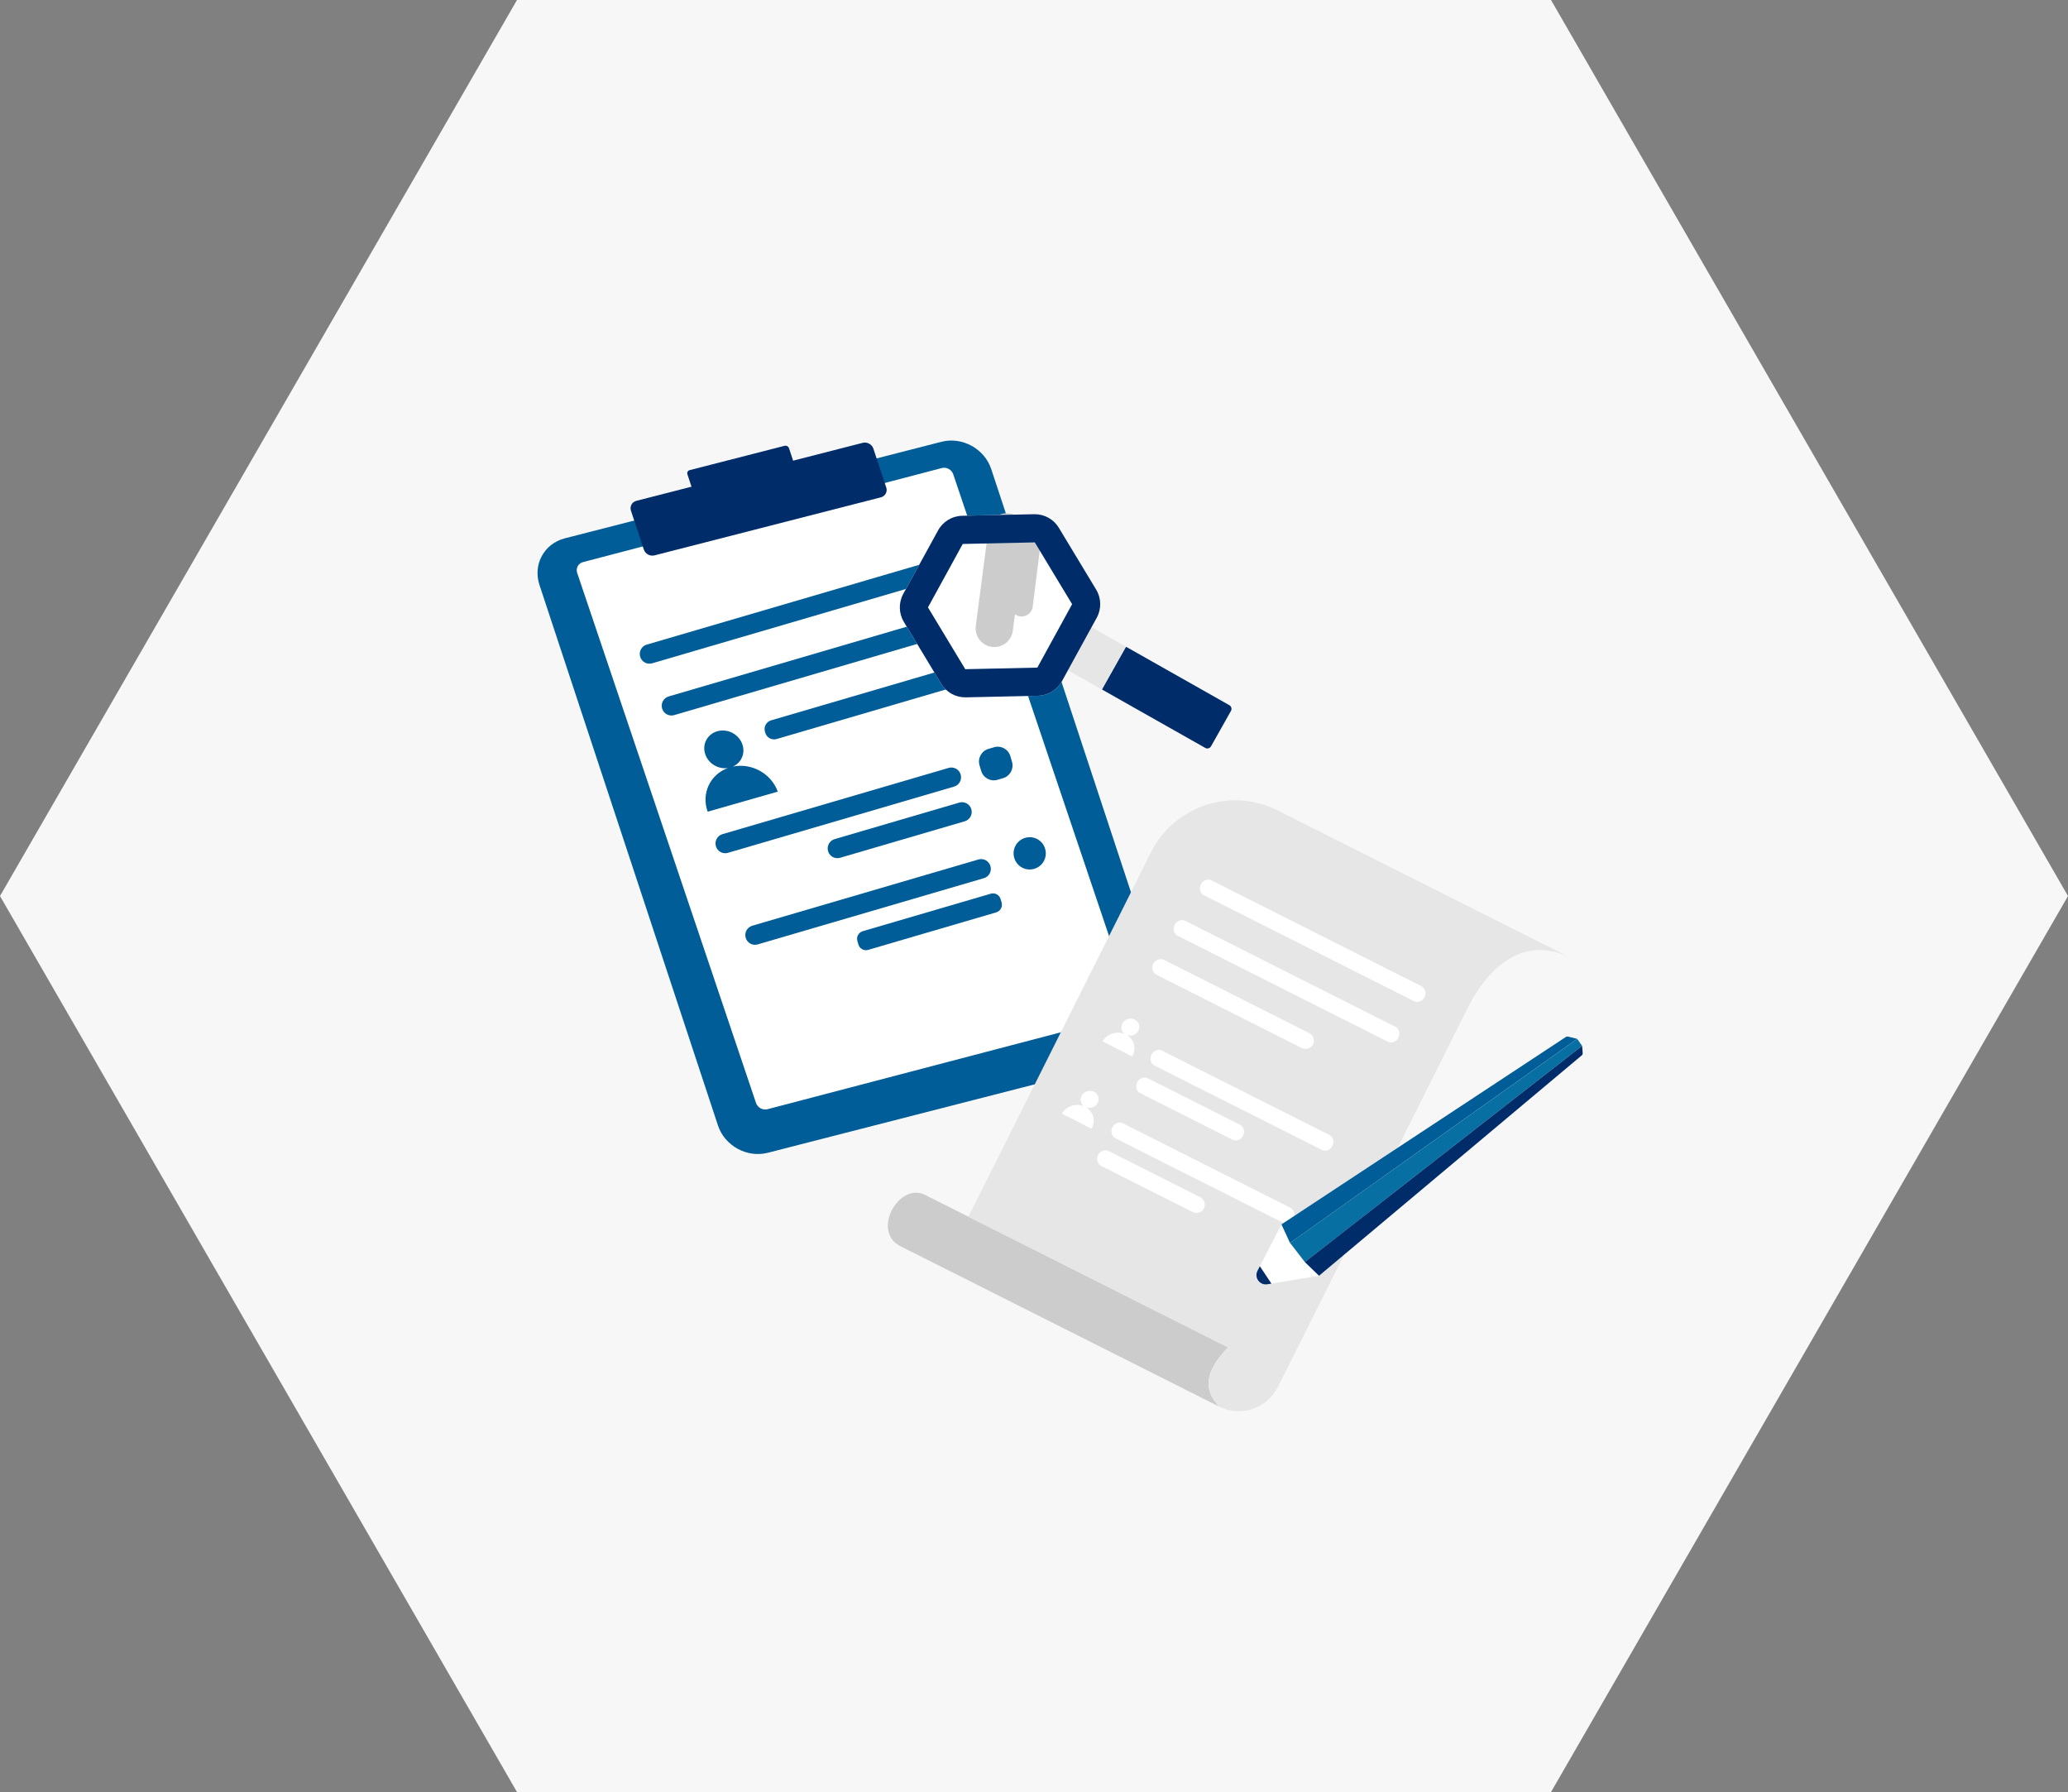 <svg width="277" height="240" viewBox="0 0 277 240" fill="none" xmlns="http://www.w3.org/2000/svg">
<rect x="0" y="0" width="277" height="240" fill="#808080" stroke="none"/>
<path d="M277 120L207.75 240L69.25 240L-5.24537e-06 120L69.25 -9.08104e-06L207.75 -3.02701e-06L277 120Z" fill="#F7F7F7"/>
<path d="M75.657 72.095C72.877 72.809 71.356 75.605 72.26 78.341L96.167 150.721C97.071 153.457 100.058 155.099 102.837 154.386L153.281 141.456C156.061 140.743 157.582 137.946 156.679 135.21L132.775 62.83C131.871 60.094 128.884 58.453 126.105 59.166L75.657 72.095Z" fill="#005D97"/>
<path d="M78.097 75.277C77.457 75.443 77.103 76.088 77.31 76.722L101.263 147.706C101.47 148.336 102.163 148.717 102.803 148.551L150.852 135.954C151.496 135.788 151.847 135.143 151.639 134.512L127.687 63.529C127.479 62.895 126.786 62.517 126.146 62.683L78.097 75.277Z" fill="white"/>
<path d="M118.708 65.287L116.983 60.079C116.791 59.502 116.155 59.155 115.556 59.306L106.234 61.694L105.685 60.03C105.605 59.789 105.338 59.641 105.086 59.706L92.379 62.962C92.13 63.027 91.991 63.276 92.074 63.517L92.624 65.181L85.246 67.072C84.65 67.223 84.323 67.82 84.515 68.397L86.24 73.605C86.432 74.186 87.072 74.529 87.667 74.379L117.981 66.608C118.576 66.453 118.904 65.861 118.712 65.283L118.708 65.287Z" fill="#002D6A"/>
<path d="M87.355 88.833L125.393 77.692C126.078 77.492 126.47 76.771 126.27 76.085V76.069C126.067 75.383 125.348 74.99 124.662 75.19L86.624 86.331C85.939 86.531 85.547 87.251 85.746 87.938V87.954C85.95 88.64 86.669 89.033 87.355 88.833Z" fill="#005D97"/>
<path d="M90.296 95.773L128.334 84.632C129.02 84.432 129.411 83.712 129.212 83.025V83.01C129.008 82.323 128.289 81.93 127.604 82.13L89.565 93.271C88.88 93.471 88.488 94.192 88.688 94.879V94.894C88.891 95.581 89.611 95.973 90.296 95.773Z" fill="#005D97"/>
<path d="M104.016 98.977L130.647 91.18C131.291 90.991 131.664 90.312 131.472 89.667L131.426 89.504C131.238 88.859 130.56 88.486 129.916 88.674L103.285 96.471C102.641 96.66 102.269 97.339 102.461 97.984L102.506 98.143C102.694 98.788 103.372 99.162 104.016 98.973" fill="#005D97"/>
<path d="M97.501 114.216L127.8 105.344C128.485 105.144 128.877 104.423 128.677 103.736V103.721C128.474 103.034 127.755 102.641 127.069 102.841L96.77 111.714C96.085 111.914 95.693 112.635 95.893 113.322V113.337C96.096 114.024 96.816 114.416 97.501 114.216Z" fill="#005D97"/>
<path d="M112.524 114.88L129.227 109.989C129.913 109.789 130.305 109.069 130.105 108.382V108.367C129.902 107.68 129.182 107.287 128.497 107.487L111.794 112.378C111.108 112.578 110.717 113.299 110.916 113.986V114.001C111.12 114.688 111.839 115.08 112.524 114.88Z" fill="#005D97"/>
<path d="M100.759 123.978L131.06 115.105C131.743 114.905 132.463 115.299 132.663 115.984L132.668 116.002C132.867 116.687 132.473 117.408 131.79 117.608L101.489 126.481C100.806 126.681 100.087 126.286 99.887 125.601L99.883 125.587C99.682 124.899 100.077 124.181 100.761 123.981L100.759 123.978Z" fill="#005D97"/>
<path d="M116.294 127.21L133.437 122.19C134.002 122.024 134.326 121.432 134.16 120.869L134.029 120.413C133.863 119.847 133.275 119.522 132.71 119.688L115.567 124.708C115.002 124.874 114.682 125.462 114.844 126.028L114.976 126.489C115.141 127.055 115.729 127.379 116.294 127.213V127.21Z" fill="#005D97"/>
<path d="M132.396 100.296L133.152 100.074C134.084 99.801 135.061 100.337 135.333 101.271L135.554 102.028C135.827 102.963 135.292 103.941 134.36 104.215L133.604 104.436C132.672 104.709 131.695 104.174 131.423 103.239L131.202 102.482C130.929 101.548 131.463 100.569 132.396 100.296Z" fill="#005D97"/>
<path d="M138.515 116.36L138.541 116.352C139.675 116.02 140.326 114.827 139.995 113.692L139.987 113.665C139.656 112.529 138.466 111.876 137.332 112.208L137.306 112.216C136.172 112.548 135.521 113.741 135.852 114.877L135.86 114.903C136.191 116.039 137.381 116.692 138.515 116.36Z" fill="#005D97"/>
<path d="M96.077 97.932C94.714 98.32 93.999 99.724 94.484 101.064C94.929 102.294 96.228 103.045 97.497 102.857C95.117 103.721 93.908 106.268 94.789 108.706L104.182 106.019C103.301 103.581 100.653 102.136 98.153 102.668C99.305 102.166 99.87 100.883 99.425 99.653C98.944 98.313 97.445 97.543 96.081 97.932H96.077Z" fill="#005D97"/>
<path d="M163.303 188.377L120.508 166.847C116.742 164.798 120.421 158.269 123.924 160.031L129.724 162.949L164.489 180.441C162.098 182.977 160.64 185.562 163.303 188.377Z" fill="#CCCCCC"/>
<path d="M171.141 108.536L210.46 128.315C205.515 125.828 201.372 127.87 198.374 132.025C197.719 132.931 197.12 133.935 196.582 135.014L171.152 185.766C169.702 188.66 166.189 189.826 163.3 188.373C160.637 185.562 162.095 182.973 164.486 180.437L129.721 162.945L154.156 114.171C157.289 107.914 164.893 105.389 171.137 108.533L171.141 108.536Z" fill="#E6E6E6"/>
<path d="M189.392 134.078L161.266 119.904C160.758 119.647 160.573 118.998 160.848 118.447L160.856 118.435C161.13 117.888 161.763 117.65 162.272 117.903L190.397 132.078C190.906 132.335 191.09 132.984 190.815 133.535L190.808 133.546C190.533 134.093 189.9 134.331 189.392 134.078Z" fill="white"/>
<path d="M185.885 139.505L157.759 125.33C157.251 125.074 157.066 124.425 157.341 123.874L157.349 123.859C157.624 123.311 158.256 123.074 158.765 123.326L186.891 137.501C187.399 137.758 187.584 138.407 187.309 138.958L187.301 138.973C187.026 139.52 186.393 139.758 185.885 139.505Z" fill="white"/>
<path d="M174.376 140.362L154.954 130.572C154.404 130.293 154.181 129.621 154.46 129.07C154.739 128.519 155.409 128.297 155.959 128.572L175.381 138.362C175.931 138.641 176.153 139.313 175.875 139.864C175.596 140.415 174.926 140.637 174.376 140.362Z" fill="white"/>
<path d="M177.054 154.001L154.653 142.713C154.144 142.456 153.96 141.807 154.235 141.256L154.242 141.241C154.517 140.694 155.15 140.456 155.658 140.709L178.06 151.997C178.568 152.253 178.752 152.903 178.478 153.453L178.47 153.469C178.195 154.016 177.562 154.254 177.054 154.001Z" fill="white"/>
<path d="M165.081 152.631L152.732 146.408C152.223 146.151 152.039 145.502 152.314 144.951L152.321 144.936C152.596 144.388 153.229 144.151 153.737 144.404L166.087 150.627C166.595 150.883 166.78 151.532 166.505 152.083L166.497 152.099C166.222 152.646 165.59 152.884 165.081 152.631Z" fill="white"/>
<path d="M171.815 163.738L149.413 152.45C148.905 152.193 148.721 151.544 148.995 150.993L149.003 150.978C149.278 150.431 149.911 150.193 150.419 150.446L172.82 161.734C173.329 161.99 173.513 162.639 173.238 163.19L173.231 163.205C172.956 163.753 172.323 163.99 171.815 163.738Z" fill="white"/>
<path d="M159.763 162.33L147.572 156.186C147.022 155.906 146.8 155.235 147.075 154.684C147.35 154.133 148.024 153.91 148.574 154.186L160.765 160.329C161.315 160.609 161.537 161.28 161.262 161.831C160.987 162.382 160.313 162.605 159.763 162.33Z" fill="white"/>
<path d="M152.009 136.546C152.585 136.841 152.784 137.531 152.449 138.09C152.144 138.603 151.496 138.826 150.943 138.629C151.933 139.222 152.253 140.471 151.647 141.486L147.67 139.464C148.276 138.448 149.591 138.029 150.664 138.486C150.189 138.162 150.05 137.535 150.355 137.022C150.687 136.463 151.425 136.248 152.005 136.543L152.009 136.546Z" fill="white"/>
<path d="M146.559 146.223C147.136 146.517 147.335 147.208 147 147.766C146.695 148.279 146.047 148.502 145.494 148.306C146.484 148.898 146.804 150.147 146.198 151.163L142.221 149.14C142.827 148.125 144.141 147.706 145.215 148.162C144.74 147.838 144.601 147.211 144.906 146.698C145.237 146.14 145.976 145.924 146.556 146.219L146.559 146.223Z" fill="white"/>
<path d="M176.677 170.855L169.751 171.998C168.734 172.164 167.962 171.1 168.436 170.183L171.645 163.975L176.677 170.855Z" fill="white"/>
<path d="M171.645 163.975L209.706 138.898C209.816 138.826 209.951 138.803 210.079 138.833L211.254 139.128L172.794 166.458L171.642 163.975H171.645Z" fill="#005D97"/>
<path d="M172.798 166.455L174.783 169.025L211.917 140.06L211.258 139.128L172.798 166.455Z" fill="#086FA3"/>
<path d="M174.782 169.025L176.677 170.855L211.868 141.339C211.958 141.264 212.003 141.15 211.996 141.033L211.917 140.06L174.782 169.021V169.025Z" fill="#002D6A"/>
<path d="M168.749 169.579L168.436 170.183C167.962 171.1 168.734 172.164 169.751 171.998L170.304 171.908L168.753 169.579H168.749Z" fill="#002D6A"/>
<path d="M162.211 99.951L164.881 95.211C165.035 94.939 164.938 94.596 164.666 94.441L150.878 86.644C150.845 86.625 150.799 86.636 150.78 86.67L147.628 92.271C147.609 92.305 147.621 92.35 147.655 92.369L161.443 100.166C161.714 100.321 162.056 100.222 162.211 99.951Z" fill="#002D6A"/>
<path d="M143.638 82.642L140.491 88.229C140.47 88.267 140.483 88.316 140.521 88.337L147.527 92.299C147.565 92.321 147.613 92.308 147.635 92.269L150.781 86.682C150.803 86.644 150.789 86.596 150.751 86.574L143.746 82.612C143.708 82.591 143.659 82.604 143.638 82.642Z" fill="#E6E6E6"/>
<path d="M125.653 71.031L120.994 79.526C120.346 80.707 120.376 82.145 121.073 83.296L126.071 91.573C126.767 92.727 128.029 93.422 129.374 93.392L139.026 93.18C140.371 93.15 141.599 92.407 142.246 91.225L146.905 82.73C147.553 81.549 147.523 80.111 146.826 78.96L141.828 70.684C141.132 69.529 139.87 68.835 138.525 68.865L128.873 69.076C127.528 69.106 126.3 69.85 125.653 71.031Z" fill="white"/>
<path d="M134.869 71.235L133.182 84.153" stroke="#CCCCCC" stroke-width="5" stroke-linecap="round" stroke-linejoin="round"/>
<path d="M138.104 70.99L136.839 81.058" stroke="#CCCCCC" stroke-width="3" stroke-linecap="round" stroke-linejoin="round"/>
<path d="M138.608 72.639L143.606 80.915L138.947 89.41L129.294 89.621L124.297 81.345L128.955 72.85L138.608 72.639ZM138.608 68.865C138.582 68.865 138.552 68.865 138.525 68.865L128.873 69.076C127.528 69.106 126.3 69.85 125.653 71.031L120.994 79.526C120.346 80.707 120.376 82.145 121.073 83.296L126.071 91.573C126.752 92.705 127.976 93.392 129.291 93.392C129.317 93.392 129.347 93.392 129.374 93.392L139.026 93.18C140.371 93.15 141.599 92.407 142.246 91.225L146.905 82.73C147.553 81.549 147.523 80.111 146.826 78.96L141.828 70.684C141.147 69.552 139.923 68.865 138.608 68.865Z" fill="#002D6A"/>
</svg>
